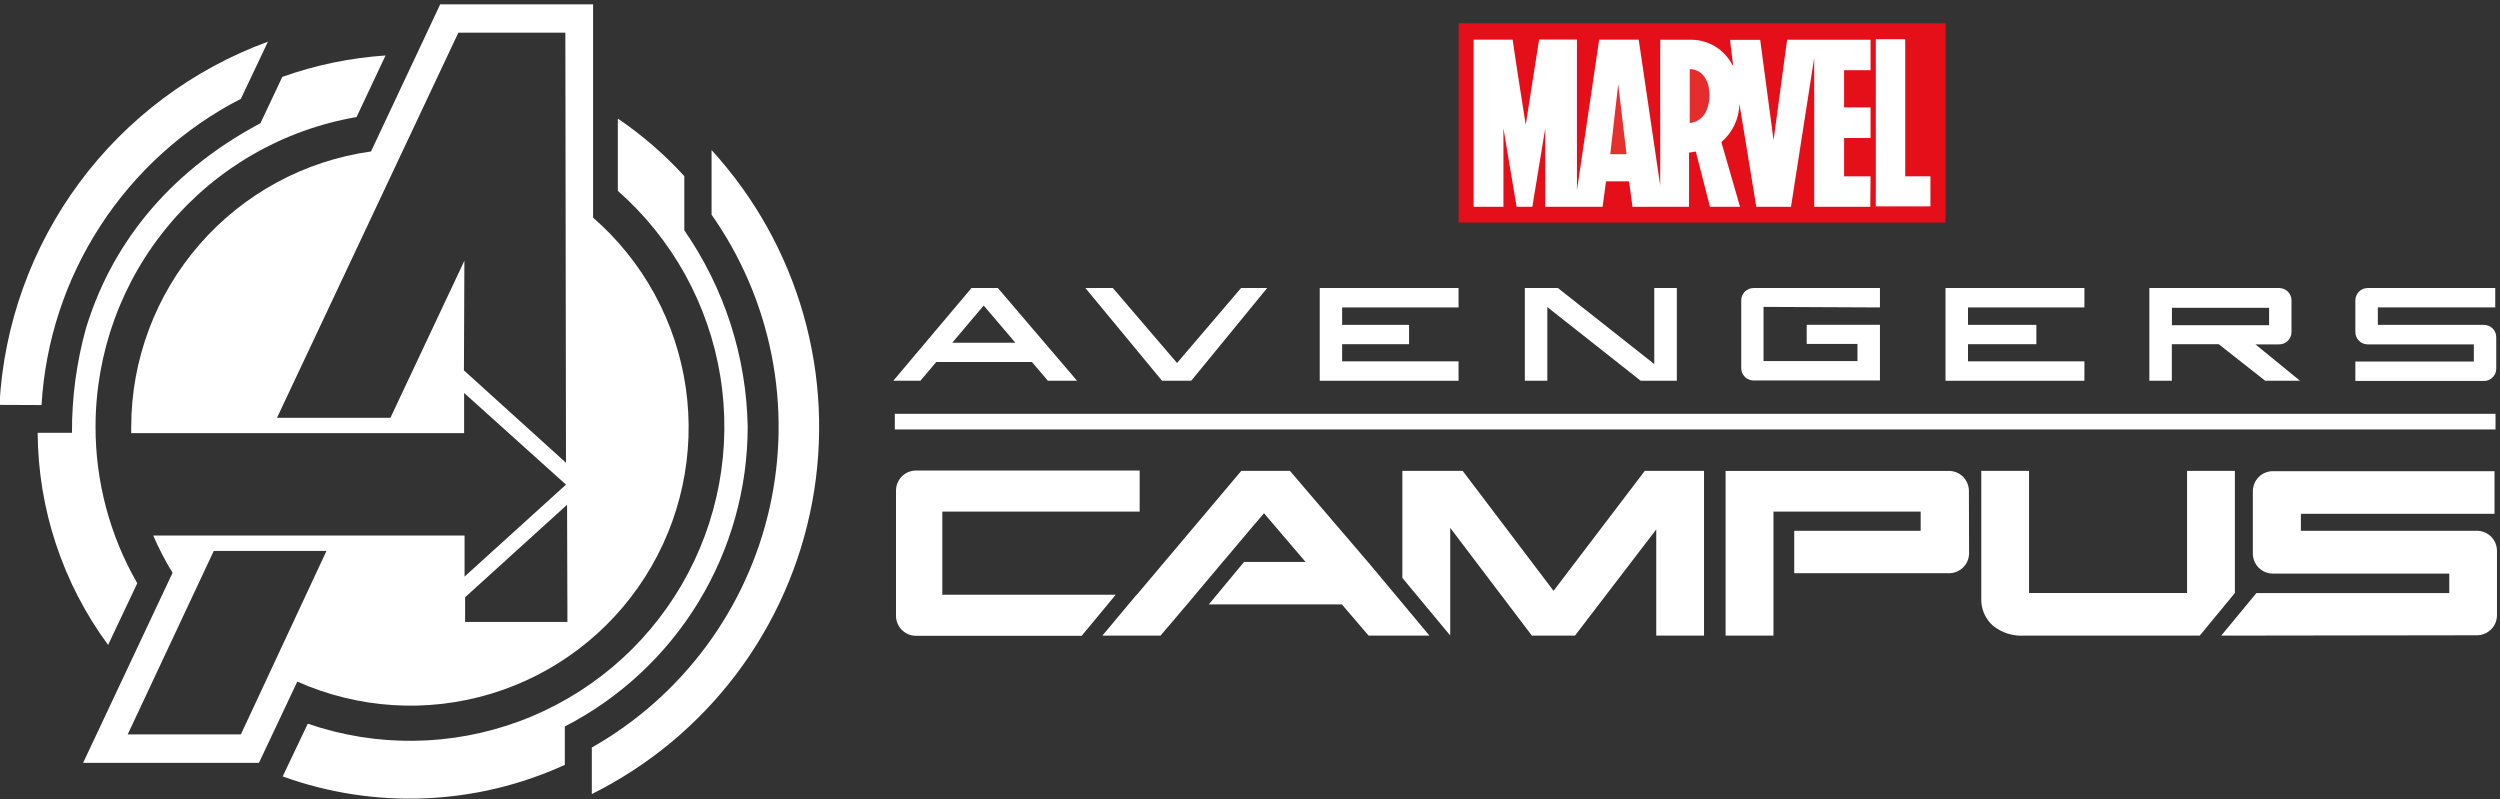 <svg width="535" height="171" viewBox="0 0 535 171" fill="none" xmlns="http://www.w3.org/2000/svg">
<rect x="0" y="0" width="535" height="171" fill="#333333" stroke="none"/>
<g clip-path="url(#clip0_503_3952)">
<path d="M126.92 46.58V0.93H94.199L79.395 32.413C65.168 34.399 52.139 41.462 42.709 52.298C33.279 63.135 28.084 77.015 28.082 91.38V92.694H99.321V84.093L121.122 103.71L99.418 123.385V114.61H32.798C33.975 117.365 35.357 120.026 36.934 122.573L17.781 163.256H55.41L63.624 145.862C76.651 151.664 91.329 152.597 104.985 148.49C118.642 144.383 130.371 135.51 138.037 123.485C145.703 111.46 148.798 97.082 146.757 82.968C144.717 68.854 137.678 55.941 126.92 46.58ZM121.122 99.033L99.282 79.262L99.379 55.799L83.55 89.408H59.276L98.084 6.998H120.986L121.122 99.033ZM51.545 157.168H27.328L45.747 117.896H69.867L51.545 157.168ZM121.431 133.087H99.534V127.811L121.354 108.02L121.431 133.087Z" fill="white"/>
<path d="M8.89 86.683C9.691 72.994 14.047 59.75 21.527 48.258C29.006 36.765 39.353 27.421 51.545 21.146L57.343 8.912C41.206 14.819 27.159 25.334 16.944 39.152C6.73 52.971 0.798 69.485 -0.116 86.644L8.89 86.683Z" fill="white"/>
<path d="M20.448 91.322C20.447 75.462 26.052 60.112 36.273 47.985C46.493 35.858 60.672 27.735 76.303 25.05L82.507 11.869C74.969 12.381 67.536 13.922 60.416 16.449L55.739 26.364C35.194 37.303 23.559 53.228 18.38 70.313C16.37 77.576 15.369 85.081 15.403 92.616H8.059C8.158 108.963 13.436 124.857 23.134 138.015L29.377 124.815C23.507 114.63 20.427 103.077 20.448 91.322V91.322Z" fill="white"/>
<path d="M152.277 32.065V45.942C158.604 54.947 162.979 65.176 165.119 75.972C167.259 86.767 167.118 97.891 164.705 108.63C162.292 119.368 157.659 129.482 151.106 138.324C144.552 147.166 136.221 154.539 126.649 159.971V169.924C138.816 163.869 149.409 155.071 157.595 144.223C165.781 133.375 171.336 120.774 173.82 107.413C176.305 94.053 175.653 80.297 171.914 67.232C168.175 54.166 161.453 42.148 152.277 32.123V32.065Z" fill="white"/>
<path d="M146.44 49.286V37.69C142.198 33.041 137.424 28.909 132.215 25.378V40.84C143.901 51.131 151.653 65.159 154.148 80.529C156.642 95.899 153.725 111.658 145.894 125.117C138.063 138.575 125.804 148.899 111.208 154.325C96.613 159.751 80.587 159.943 65.866 154.869L60.493 166.156C80.167 173.263 101.844 172.375 120.87 163.682V155.468C132.657 149.398 142.545 140.199 149.448 128.88C156.352 117.562 160.005 104.56 160.007 91.302C159.73 76.265 155.01 61.646 146.44 49.286V49.286Z" fill="white"/>
<path d="M475.345 136.025L482.863 126.922H524.145V122.747H486.4C485.835 122.747 485.275 122.636 484.753 122.419C484.232 122.202 483.758 121.884 483.359 121.484C482.961 121.083 482.645 120.608 482.43 120.085C482.216 119.562 482.107 119.002 482.109 118.437V105.102C482.114 103.967 482.569 102.881 483.373 102.08C484.177 101.28 485.265 100.831 486.4 100.831H533.828V109.953H492.391V113.586H530.059C531.197 113.586 532.289 114.038 533.093 114.843C533.898 115.648 534.35 116.739 534.35 117.877V131.657C534.35 132.795 533.898 133.886 533.093 134.691C532.289 135.495 531.197 135.948 530.059 135.948L475.345 136.025Z" fill="white"/>
<path d="M287.217 77.329H312.129V81.484H282.424V61.635H312.129V65.79H287.217V69.521H301.538V73.657H287.217V77.329Z" fill="white"/>
<path d="M333.389 61.635L354.011 77.909V61.635H358.842V81.484H351.112L331.128 65.713V81.484H326.315V61.635H333.389Z" fill="white"/>
<path d="M421.152 77.329H446.065V81.484H416.34V61.635H446.065V65.79H421.152V69.521H435.783V73.657H421.152V77.329Z" fill="white"/>
<path d="M213.543 61.635L230.493 81.484H224.25L220.829 77.464H200.362L196.96 81.484H191.162L207.899 61.635H213.543ZM217.292 73.347L210.509 65.385L203.783 73.347H217.292Z" fill="white"/>
<path d="M238.146 61.635L251.887 77.677L265.59 61.635H271.176L254.922 81.484H248.679L232.271 61.635H238.146Z" fill="white"/>
<path d="M470.745 136.025L478.263 126.902V100.772H468.039V126.902H434.217V100.772H423.993V128.004C423.946 129.11 424.144 130.213 424.576 131.232C425.007 132.252 425.66 133.163 426.487 133.899C428.355 135.406 430.719 136.164 433.116 136.025H470.745Z" fill="white"/>
<path d="M293.286 120.911L276.046 100.772H265.629L243.152 127.424V127.366L235.904 136.025H243.152H248.351L254.033 129.338L261.667 120.254L262.401 119.404L268.47 112.195H268.489L270.499 109.837L279.39 120.254H266.228L258.69 129.338H287.159L292.88 136.025H302.427H305.906L293.286 120.911Z" fill="white"/>
<path d="M351.981 100.772L332.461 126.439L313.018 100.772H300.108V123.675L310.351 136.005V112.968L327.823 136.025H337.042L354.436 113.296V136.025H364.66V100.772H351.981Z" fill="white"/>
<path d="M534.041 88.558H191.491V91.901H534.041V88.558Z" fill="white"/>
<path d="M421.346 105.063C421.346 104.498 421.234 103.939 421.017 103.417C420.8 102.895 420.483 102.421 420.082 102.022C419.682 101.624 419.206 101.308 418.684 101.094C418.161 100.879 417.601 100.77 417.036 100.773H369.279V136.025H379.522V109.489H411.025V113.586H383.967V122.67H417.074C417.639 122.672 418.199 122.563 418.722 122.349C419.245 122.134 419.72 121.819 420.121 121.42C420.521 121.021 420.839 120.548 421.056 120.026C421.273 119.504 421.384 118.944 421.384 118.379L421.346 105.063Z" fill="white"/>
<path d="M243.886 109.489V100.695H196.033C195.469 100.695 194.911 100.806 194.391 101.022C193.87 101.238 193.397 101.554 192.999 101.952C192.6 102.35 192.284 102.823 192.069 103.344C191.853 103.865 191.742 104.422 191.742 104.986V131.773C191.742 132.336 191.853 132.894 192.069 133.415C192.284 133.935 192.6 134.408 192.999 134.807C193.397 135.205 193.87 135.521 194.391 135.737C194.911 135.953 195.469 136.064 196.033 136.064H231.478L238.764 127.27H201.657V109.489H243.886Z" fill="white"/>
<path d="M482.67 73.695H487.753C488.45 73.695 489.119 73.418 489.611 72.925C490.104 72.433 490.381 71.764 490.381 71.067V64.264C490.376 63.568 490.098 62.903 489.606 62.411C489.114 61.919 488.448 61.64 487.753 61.635H459.961V81.484H464.773V73.657H474.804L484.757 81.484H492.198L482.67 73.695ZM464.792 69.598V65.868H485.588V69.598H464.792Z" fill="white"/>
<path d="M402.309 65.79V61.635H375.251C374.555 61.64 373.89 61.919 373.398 62.411C372.906 62.903 372.628 63.568 372.622 64.264V78.797C372.628 79.493 372.906 80.159 373.398 80.651C373.89 81.142 374.555 81.421 375.251 81.426H402.309V69.501H386.635V73.599H397.496V77.271H377.396V65.675L402.309 65.79Z" fill="white"/>
<path d="M531.567 69.521H508.858V65.79H533.983V61.635H506.674C505.978 61.64 505.313 61.919 504.821 62.411C504.329 62.903 504.05 63.568 504.045 64.264V67.646V71.067C504.05 71.762 504.329 72.428 504.821 72.92C505.313 73.412 505.978 73.69 506.674 73.695H529.402V77.367H504.045V81.523H531.567C532.264 81.523 532.933 81.246 533.426 80.753C533.918 80.26 534.195 79.591 534.195 78.894V72.188C534.2 71.839 534.136 71.493 534.006 71.17C533.877 70.847 533.684 70.552 533.439 70.304C533.195 70.056 532.903 69.859 532.582 69.724C532.26 69.59 531.915 69.521 531.567 69.521V69.521Z" fill="white"/>
<path d="M416.359 4.988H312.149V47.623H416.359V4.988Z" fill="#E40F18"/>
<path d="M400.299 37.728H394.636V29.534H400.299V22.982H394.636V15.019H400.299V8.506H382.441L379.542 29.997C378.575 22.834 377.622 15.676 376.681 8.525H370.226C370.342 9.472 370.458 10.458 370.555 11.347L370.902 14.091C370.802 13.995 370.718 13.885 370.651 13.763C369.811 12.183 368.558 10.861 367.027 9.935C365.496 9.01 363.743 8.516 361.954 8.506C359.789 8.506 357.644 8.506 355.48 8.506H355.286V39.7C353.766 29.302 352.233 18.897 350.686 8.487H342.221L337.467 40.743V8.467H329.369C328.422 14.575 327.436 20.643 326.509 26.731C325.562 20.643 324.576 14.575 323.706 8.487H315.357V44.261H321.735V27.446C322.662 33.051 323.603 38.656 324.557 44.261H327.919C328.847 38.656 329.755 33.07 330.683 27.485V44.261H342.956C343.188 42.425 343.439 40.608 343.69 38.81H348.618C348.87 40.627 349.102 42.444 349.353 44.261H361.452V32.665L362.901 32.433C363.906 36.298 364.93 40.337 365.935 44.261H372.371L368.371 30.403C369.559 29.393 370.518 28.142 371.184 26.732C371.851 25.323 372.209 23.787 372.236 22.228C373.434 29.585 374.639 36.929 375.85 44.261H383.272C384.934 33.618 386.589 22.995 388.239 12.391V44.261H400.241L400.299 37.728Z" fill="white"/>
<path d="M401.42 8.39V44.164H413.112V37.728H407.72V8.39H401.42Z" fill="white"/>
<path d="M361.606 26.287V14.787C362.147 14.791 362.681 14.908 363.174 15.131C363.666 15.354 364.107 15.678 364.467 16.082C365.195 16.935 365.635 17.998 365.723 19.116C365.978 20.637 365.797 22.198 365.201 23.619C364.957 24.234 364.576 24.785 364.087 25.231C363.598 25.676 363.014 26.004 362.379 26.19L361.877 26.287H361.606" fill="#E62D2E"/>
<path d="M348.135 32.993H344.599C345.159 27.987 345.739 23.001 346.299 18.015C346.898 22.982 347.478 27.968 348.077 32.993" fill="#E6302E"/>
</g>
<defs>
<clipPath id="clip0_503_3952">
<rect width="534.35" height="169.999" fill="white" transform="translate(0 0.93)"/>
</clipPath>
</defs>
</svg>
